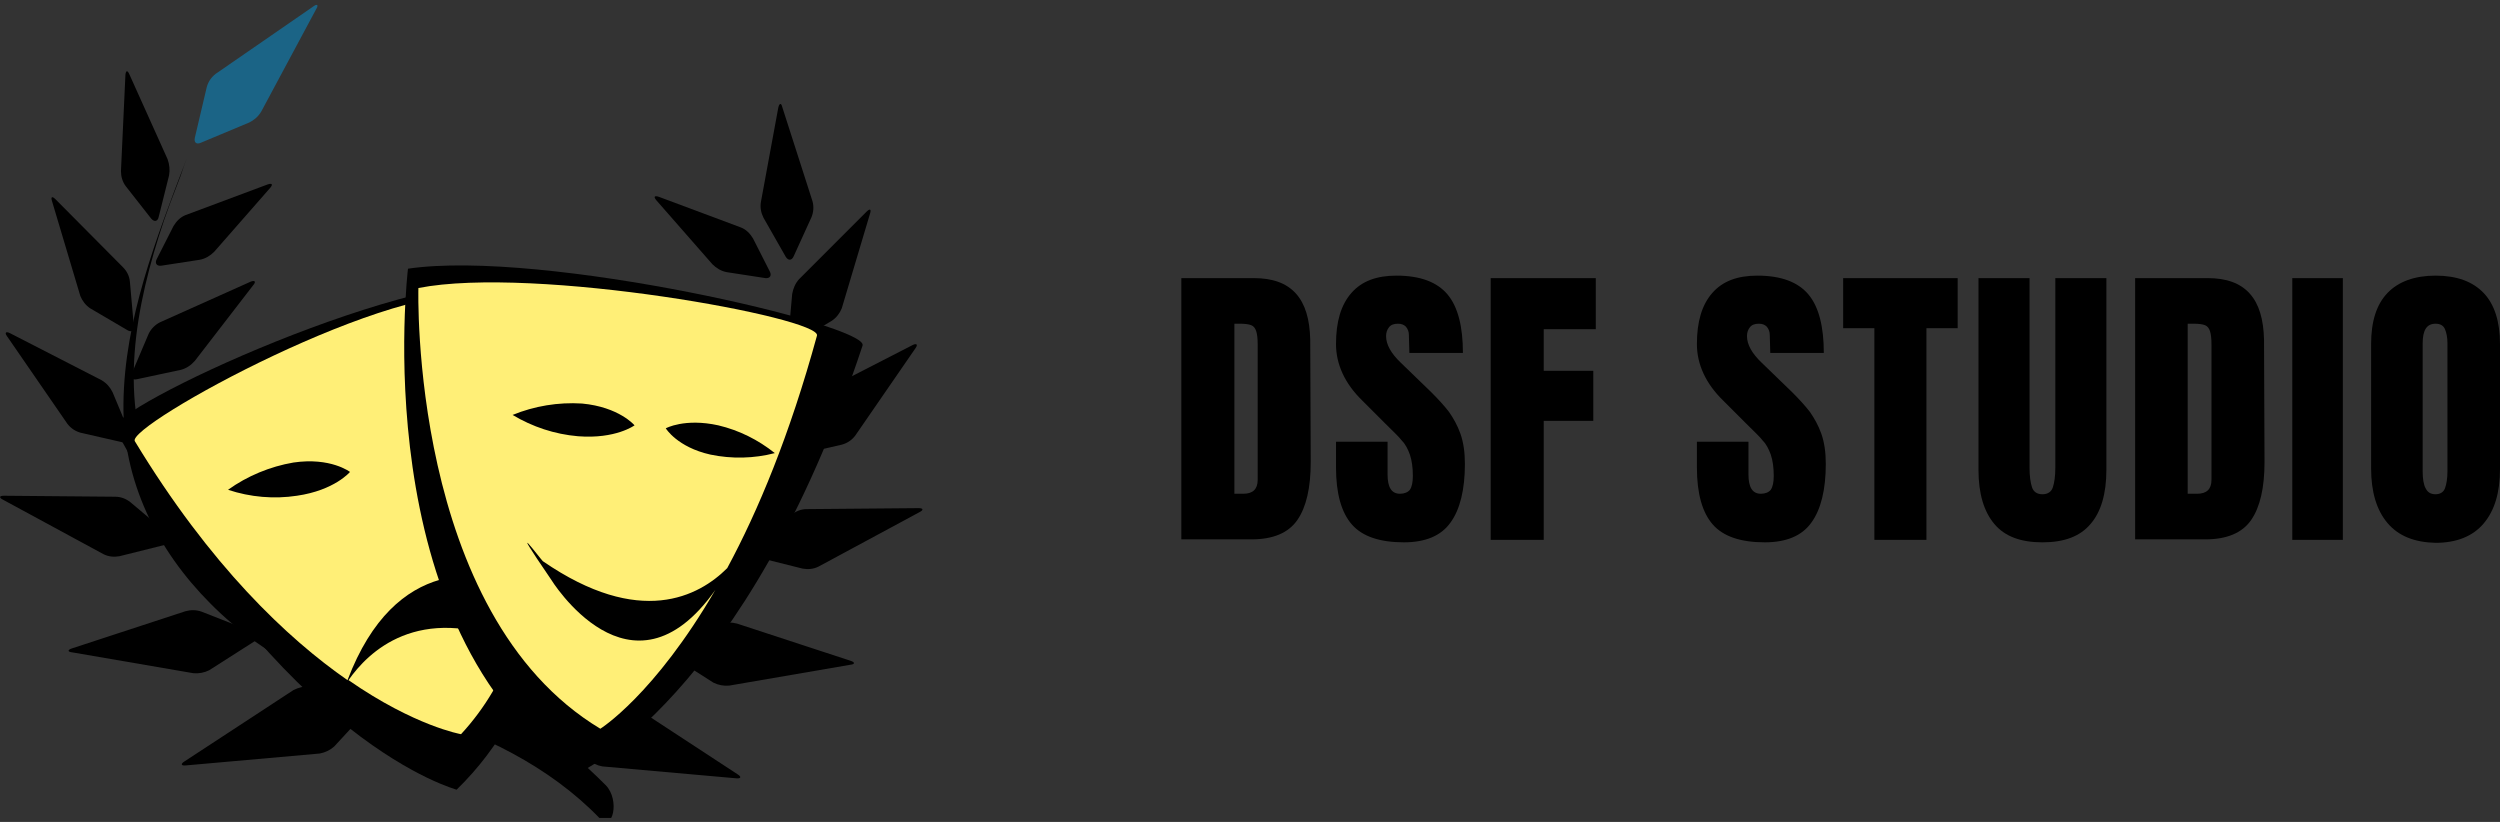 <?xml version="1.0" encoding="utf-8"?>
<!-- Generator: Adobe Illustrator 27.6.1, SVG Export Plug-In . SVG Version: 6.00 Build 0)  -->
<svg version="1.1" id="Layer_1" xmlns="http://www.w3.org/2000/svg" xmlns:xlink="http://www.w3.org/1999/xlink" x="0px" y="0px"
	 viewBox="0 0 504.3 165.8" style="enable-background:new 0 0 504.3 165.8;" xml:space="preserve">
<rect x="0" y="0" width="504.3" height="165.8" fill="#333333" stroke="none"/>
<style type="text/css">
	.st0{clip-path:url(#SVGID_00000122715777074868527740000007878541397574264979_);}
	.st1{fill:#1B6486;}
	.st2{fill:#FFEF77;}
</style>
<g>
	<defs>
		<rect id="SVGID_1_" width="186" height="165"/>
	</defs>
	<clipPath id="SVGID_00000031902648275502300490000001888694301671102106_">
		<use xlink:href="#SVGID_1_"  style="overflow:visible;"/>
	</clipPath>
	<g style="clip-path:url(#SVGID_00000031902648275502300490000001888694301671102106_);">
		<path d="M54.5,37.9c0.6-0.7,0.4-1-0.5-0.7l-16.6,6.2c-1,0.4-1.8,1.2-2.4,2.2l-3.4,6.7c-0.4,0.8,0,1.4,0.9,1.3l7.8-1.2
			c1.1-0.2,2.1-0.8,2.9-1.6L54.5,37.9L54.5,37.9z"/>
		<path d="M51.1,57.5c0.6-0.7,0.3-1-0.5-0.7l-18.3,8.2c-1,0.5-1.8,1.3-2.3,2.3l-3.4,8c-0.4,0.9,0.1,1.4,1,1.2l8.9-1.9
			c1.1-0.3,2-0.9,2.8-1.8L51.1,57.5z"/>
		<path d="M11.2,40.2c-0.7-0.7-1-0.5-0.7,0.4l5.7,19.1c0.4,1,1.1,1.9,2,2.5l7.5,4.4c0.8,0.5,1.4,0.1,1.3-0.8l-0.8-9
			c-0.1-1.1-0.6-2.1-1.4-2.9L11.2,40.2z"/>
		<path d="M2,67.2c-0.8-0.4-1.1-0.1-0.6,0.6l12.2,17.7c0.7,0.9,1.6,1.5,2.7,1.8l9.2,2.1c0.9,0.2,1.4-0.3,1-1.2l-3.8-9.1
			c-0.5-1-1.2-1.8-2.2-2.4L2,67.2z"/>
		<path d="M0.8,100c-1,0-1,0.4-0.2,0.8l20.3,11c1,0.5,2.1,0.6,3.2,0.4l10-2.5c0.9-0.2,1.1-0.9,0.4-1.5l-8.2-6.9
			c-0.9-0.7-1.9-1.1-3.1-1.1L0.8,100z"/>
		<path d="M48.1,74.1c0.3-0.9,0-1.1-0.7-0.4L32.8,87.5c-0.8,0.8-1.2,1.8-1.3,2.9L31,98.8c-0.1,0.9,0.6,1.3,1.4,0.8l7.7-4.8
			c0.9-0.6,1.6-1.5,2-2.6L48.1,74.1L48.1,74.1z"/>
		<path d="M14.5,130.8c-0.9,0.3-0.9,0.7,0.1,0.8l24.4,4.2c1.1,0.1,2.2-0.1,3.2-0.6l9.4-6c0.8-0.5,0.7-1.2-0.2-1.6l-10.7-4.2
			c-1.1-0.4-2.2-0.4-3.3-0.1L14.5,130.8L14.5,130.8z"/>
		<path d="M49.7,88.6c-0.1-0.9-0.5-1-0.8-0.1l-6.8,18.8c-0.3,1.1-0.3,2.2,0.1,3.2l3.4,8c0.4,0.9,1.1,0.9,1.6,0.1l4.8-7.7
			c0.5-1,0.8-2.1,0.6-3.2L49.7,88.6L49.7,88.6z"/>
		<path d="M37.2,153.6c-0.8,0.5-0.7,0.9,0.3,0.8l27-2.4c1.1-0.2,2.1-0.7,2.9-1.4l8.4-9.1c0.6-0.7,0.4-1.4-0.6-1.5l-12.8-1.5
			c-1.1-0.1-2.2,0.2-3.2,0.7L37.2,153.6L37.2,153.6z"/>
		<path d="M26.1,15c-0.4-0.9-0.7-0.8-0.8,0.1l-0.9,19.4c0,1.1,0.3,2.2,1,3.1l5.1,6.5c0.6,0.7,1.3,0.6,1.5-0.3l2.1-8.4
			c0.2-1.1,0.1-2.2-0.3-3.3L26.1,15z"/>
		<path d="M37.5,32.4c-6,15.7-12.4,32-12.6,49c-0.2,15.6,6.8,29.6,17.6,40.4c11.1,11.2,25.4,17.7,40.4,22
			c13.9,3.9,28,10.8,38.1,21.3c2.6,2.8,4.1-3.7,1.2-6.7c-4.7-4.7-10.6-9.9-16.4-13.1c-14.4-8-30.7-8.7-45-16.9
			c-12.3-7-22.9-17.4-29.1-30.3c-8.2-17.2-4.4-36.4,1.4-53.7c0.8-2.3,1.7-4.7,2.6-7c0.5-1.3,1-2.6,1.4-3.9
			C37.2,33.3,37.9,31.3,37.5,32.4L37.5,32.4z"/>
		<path class="st1" d="M63.8,1.8C64.3,1,64,0.7,63.2,1.3L43.5,14.9c-0.9,0.7-1.5,1.6-1.8,2.7l-2.4,10.2c-0.2,0.9,0.3,1.4,1.2,1
			l9.8-4.1c1-0.5,1.8-1.2,2.4-2.2L63.8,1.8z"/>
		<path d="M132.4,40.4c-0.6-0.7-0.4-1,0.5-0.7l16.6,6.2c1,0.4,1.8,1.2,2.4,2.2l3.4,6.7c0.4,0.8,0,1.4-0.9,1.3l-7.8-1.2
			c-1.1-0.2-2.1-0.8-2.9-1.6L132.4,40.4z"/>
		<path d="M134.4,60.1c-0.6-0.8-0.3-1.1,0.5-0.7l18.3,8.2c1,0.5,1.8,1.3,2.3,2.3l3.4,8c0.4,0.9-0.1,1.4-1,1.2l-8.9-1.9
			c-1.1-0.3-2-0.9-2.8-1.7L134.4,60.1z"/>
		<path d="M174.8,42.7c0.7-0.7,1-0.5,0.7,0.4l-5.7,19.1c-0.4,1-1.1,1.9-2,2.5l-7.4,4.4c-0.8,0.5-1.4,0.1-1.4-0.8l0.8-9
			c0.2-1.1,0.6-2.1,1.4-3L174.8,42.7L174.8,42.7z"/>
		<path d="M184.1,69.6c0.8-0.4,1.1-0.1,0.6,0.6l-12.2,17.7c-0.7,0.9-1.6,1.5-2.7,1.8l-9.2,2.1c-0.9,0.2-1.4-0.3-1-1.2l3.8-9.1
			c0.5-1,1.2-1.8,2.2-2.4L184.1,69.6L184.1,69.6z"/>
		<path d="M185.3,102.5c1,0,1,0.4,0.2,0.8l-20.4,11c-1,0.5-2.1,0.6-3.2,0.4l-10-2.5c-0.9-0.2-1.1-0.9-0.4-1.5l8.2-6.9
			c0.9-0.7,1.9-1.1,3-1.1L185.3,102.5L185.3,102.5z"/>
		<path d="M137.9,76.5c-0.3-0.9,0-1.1,0.7-0.5L153.3,90c0.8,0.8,1.2,1.8,1.3,2.9l0.5,8.3c0.1,1-0.6,1.3-1.4,0.8l-7.7-4.8
			c-0.9-0.6-1.6-1.5-2-2.6L137.9,76.5L137.9,76.5z"/>
		<path d="M171.6,133.3c0.9,0.3,0.9,0.7-0.1,0.8l-24.4,4.2c-1.1,0.1-2.2-0.1-3.2-0.6l-9.4-6c-0.8-0.5-0.7-1.2,0.2-1.6l10.7-4.2
			c1.1-0.4,2.2-0.4,3.3-0.1L171.6,133.3L171.6,133.3z"/>
		<path d="M136.3,91.1c0.1-0.9,0.5-1,0.8-0.1l6.8,18.8c0.3,1.1,0.3,2.2-0.1,3.2l-3.4,8c-0.4,0.9-1.1,0.9-1.6,0.1l-4.8-7.7
			c-0.5-1-0.8-2.1-0.7-3.2L136.3,91.1L136.3,91.1z"/>
		<path d="M148.8,156.2c0.8,0.5,0.7,0.9-0.3,0.8l-27-2.4c-1.1-0.2-2.1-0.7-2.9-1.4l-8.3-9.1c-0.6-0.7-0.4-1.4,0.5-1.5l12.8-1.5
			c1.1-0.1,2.2,0.2,3.2,0.7L148.8,156.2L148.8,156.2z"/>
		<path d="M157,21.7c0.2-0.9,0.6-1,0.8-0.1l6.1,19c0.3,1.1,0.2,2.2-0.2,3.2l-3.6,7.9c-0.4,0.9-1.1,0.9-1.6,0.1l-4.5-7.9
			c-0.5-1-0.7-2.1-0.5-3.2L157,21.7L157,21.7z"/>
		<path d="M23.2,86.4c-1.9-3.7,60-33,84.4-29.6c0,0,20.4,67.7-15.5,102.5C92.1,159.2,57.2,150.4,23.2,86.4L23.2,86.4z"/>
		<path class="st2" d="M27.2,89c15.2,25.1,30.8,39.8,42.9,48.2c9.7-25.5,27.8-22.2,36.5-18.9c4.2-28.5-8.5-58.5-8.5-58.5
			C80.1,55.8,25.3,85.9,27.2,89L27.2,89z M70.3,137.2c13.4,9.3,22.7,10.9,22.7,10.9c4.9-5.3,8.5-11.5,10.8-18.3
			C84.3,121.5,74.2,131.6,70.3,137.2L70.3,137.2z"/>
		<path d="M174,69.7c1.3-4.1-64.5-19.5-91.7-15.5c0,0-8.9,72.8,34.1,101.9C116.4,156.1,150.5,140.8,174,69.7L174,69.7z"/>
		<path class="st2" d="M164.8,67.7c1-3.6-57-14.2-80.4-9.6c0,0-1.9,65.7,36.7,88.9c0,0,10.9-6.8,23.2-28
			c-17.1,24.2-33.2-2.2-33.2-2.2c-9.5-13.9-1.8-3.7-1.6-3.6c19.6,13.5,31.5,7.1,37.2,1.4C152.9,103.1,159.3,87.8,164.8,67.7
			L164.8,67.7z"/>
		<path d="M103.4,83.7c4.4-1.8,9.2-2.6,14-2.3c7.5,0.7,10.6,4.4,10.6,4.4s-3.8,2.8-11.4,2.2C111.9,87.6,107.4,86.1,103.4,83.7
			L103.4,83.7z"/>
		<path d="M46,98.8c3.9-2.8,8.5-4.7,13.2-5.5c7.5-1.1,11.4,1.9,11.4,1.9s-3.1,3.7-10.7,4.8C55.3,100.7,50.5,100.3,46,98.8L46,98.8z"
			/>
		<path d="M156.3,91.4c-4.2,1.1-8.7,1.2-13,0.3c-6.7-1.5-9-5.3-9-5.3s3.8-2.1,10.6-0.6C149.1,86.8,152.9,88.7,156.3,91.4z"/>
	</g>
</g>
<g>
	<path d="M238.3,56.1h14.6c3.8,0,6.6,1,8.5,3.1c1.9,2.1,2.8,5.2,2.9,9.3l0.1,24.7c0,5.2-0.9,9.1-2.7,11.7c-1.8,2.6-4.9,3.9-9.2,3.9
		h-14.2V56.1z M250.8,99.6c1.9,0,2.9-0.9,2.9-2.8V69.5c0-1.2-0.1-2.1-0.3-2.7c-0.2-0.6-0.5-1-1-1.2c-0.5-0.2-1.3-0.3-2.3-0.3H249
		v34.3H250.8z"/>
	<path d="M272.7,105.8c-2.1-2.4-3.2-6.2-3.2-11.5v-5.2h10.4v6.6c0,2.6,0.8,3.9,2.5,3.9c0.9,0,1.6-0.3,2-0.8c0.4-0.6,0.6-1.5,0.6-2.8
		c0-1.7-0.2-3.1-0.6-4.3c-0.4-1.1-0.9-2.1-1.6-2.8c-0.6-0.8-1.8-1.9-3.4-3.5l-4.6-4.6c-3.5-3.4-5.3-7.3-5.3-11.4
		c0-4.5,1-7.9,3.1-10.3c2.1-2.4,5.1-3.5,9.1-3.5c4.8,0,8.2,1.3,10.3,3.8c2.1,2.5,3.1,6.5,3.1,11.8h-10.8l-0.1-3.6
		c0-0.7-0.2-1.2-0.6-1.7c-0.4-0.4-0.9-0.6-1.6-0.6c-0.8,0-1.4,0.2-1.8,0.7c-0.4,0.5-0.6,1.1-0.6,1.8c0,1.7,1,3.5,3,5.4l6.1,5.9
		c1.4,1.4,2.6,2.7,3.6,4c0.9,1.3,1.7,2.7,2.3,4.4c0.6,1.7,0.9,3.7,0.9,6.1c0,5.2-1,9.2-2.9,11.8c-1.9,2.7-5.1,4-9.4,4
		C278.3,109.4,274.8,108.2,272.7,105.8z"/>
	<path d="M300.7,108.9V56.1h21.2v10.3h-10.5v8.4h10v10.1h-10v24H300.7z"/>
	<path d="M345.5,105.8c-2.1-2.4-3.2-6.2-3.2-11.5v-5.2h10.4v6.6c0,2.6,0.8,3.9,2.5,3.9c0.9,0,1.6-0.3,2-0.8c0.4-0.6,0.6-1.5,0.6-2.8
		c0-1.7-0.2-3.1-0.6-4.3c-0.4-1.1-0.9-2.1-1.6-2.8c-0.6-0.8-1.8-1.9-3.4-3.5l-4.6-4.6c-3.5-3.4-5.3-7.3-5.3-11.4
		c0-4.5,1-7.9,3.1-10.3c2.1-2.4,5.1-3.5,9.1-3.5c4.8,0,8.2,1.3,10.3,3.8c2.1,2.5,3.1,6.5,3.1,11.8h-10.8l-0.1-3.6
		c0-0.7-0.2-1.2-0.6-1.7c-0.4-0.4-0.9-0.6-1.6-0.6c-0.8,0-1.4,0.2-1.8,0.7c-0.4,0.5-0.6,1.1-0.6,1.8c0,1.7,1,3.5,3,5.4l6.1,5.9
		c1.4,1.4,2.6,2.7,3.6,4c0.9,1.3,1.7,2.7,2.3,4.4c0.6,1.7,0.9,3.7,0.9,6.1c0,5.2-1,9.2-2.9,11.8c-1.9,2.7-5.1,4-9.4,4
		C351.1,109.4,347.6,108.2,345.5,105.8z"/>
	<path d="M378.1,108.9V66.2h-6.3V56.1h23.1v10.1h-6.3v42.7H378.1z"/>
	<path d="M402.3,105.7c-2.1-2.5-3.2-6.1-3.2-10.9V56.1h10.3v38.3c0,1.7,0.2,3,0.5,3.9c0.3,0.9,1,1.4,2.1,1.4s1.8-0.5,2.1-1.4
		c0.3-0.9,0.5-2.2,0.5-4V56.1h10.3v38.7c0,4.8-1.1,8.5-3.2,10.9c-2.1,2.5-5.3,3.7-9.7,3.7S404.4,108.2,402.3,105.7z"/>
	<path d="M430.7,56.1h14.6c3.8,0,6.6,1,8.5,3.1c1.9,2.1,2.8,5.2,2.9,9.3l0.1,24.7c0,5.2-0.9,9.1-2.7,11.7c-1.8,2.6-4.9,3.9-9.2,3.9
		h-14.2V56.1z M443.2,99.6c1.9,0,2.9-0.9,2.9-2.8V69.5c0-1.2-0.1-2.1-0.3-2.7c-0.2-0.6-0.5-1-1-1.2c-0.5-0.2-1.3-0.3-2.3-0.3h-1.2
		v34.3H443.2z"/>
	<path d="M462.4,108.9V56.1h10.2v52.8H462.4z"/>
	<path d="M481.6,105.5c-2.2-2.6-3.3-6.3-3.3-11V69.4c0-4.6,1.1-8,3.3-10.3c2.2-2.3,5.5-3.5,9.7-3.5c4.3,0,7.5,1.2,9.7,3.5
		c2.2,2.3,3.3,5.8,3.3,10.3v25.2c0,4.8-1.1,8.4-3.3,11c-2.2,2.6-5.5,3.9-9.7,3.9C487,109.4,483.8,108.1,481.6,105.5z M493.2,98.5
		c0.3-0.8,0.5-2,0.5-3.4V69.2c0-1.1-0.2-2.1-0.5-2.8c-0.3-0.7-0.9-1.1-1.9-1.1c-1.8,0-2.6,1.3-2.6,4v25.8c0,1.5,0.2,2.7,0.6,3.4
		c0.4,0.8,1,1.2,2,1.2C492.2,99.7,492.9,99.3,493.2,98.5z"/>
</g>
</svg>
